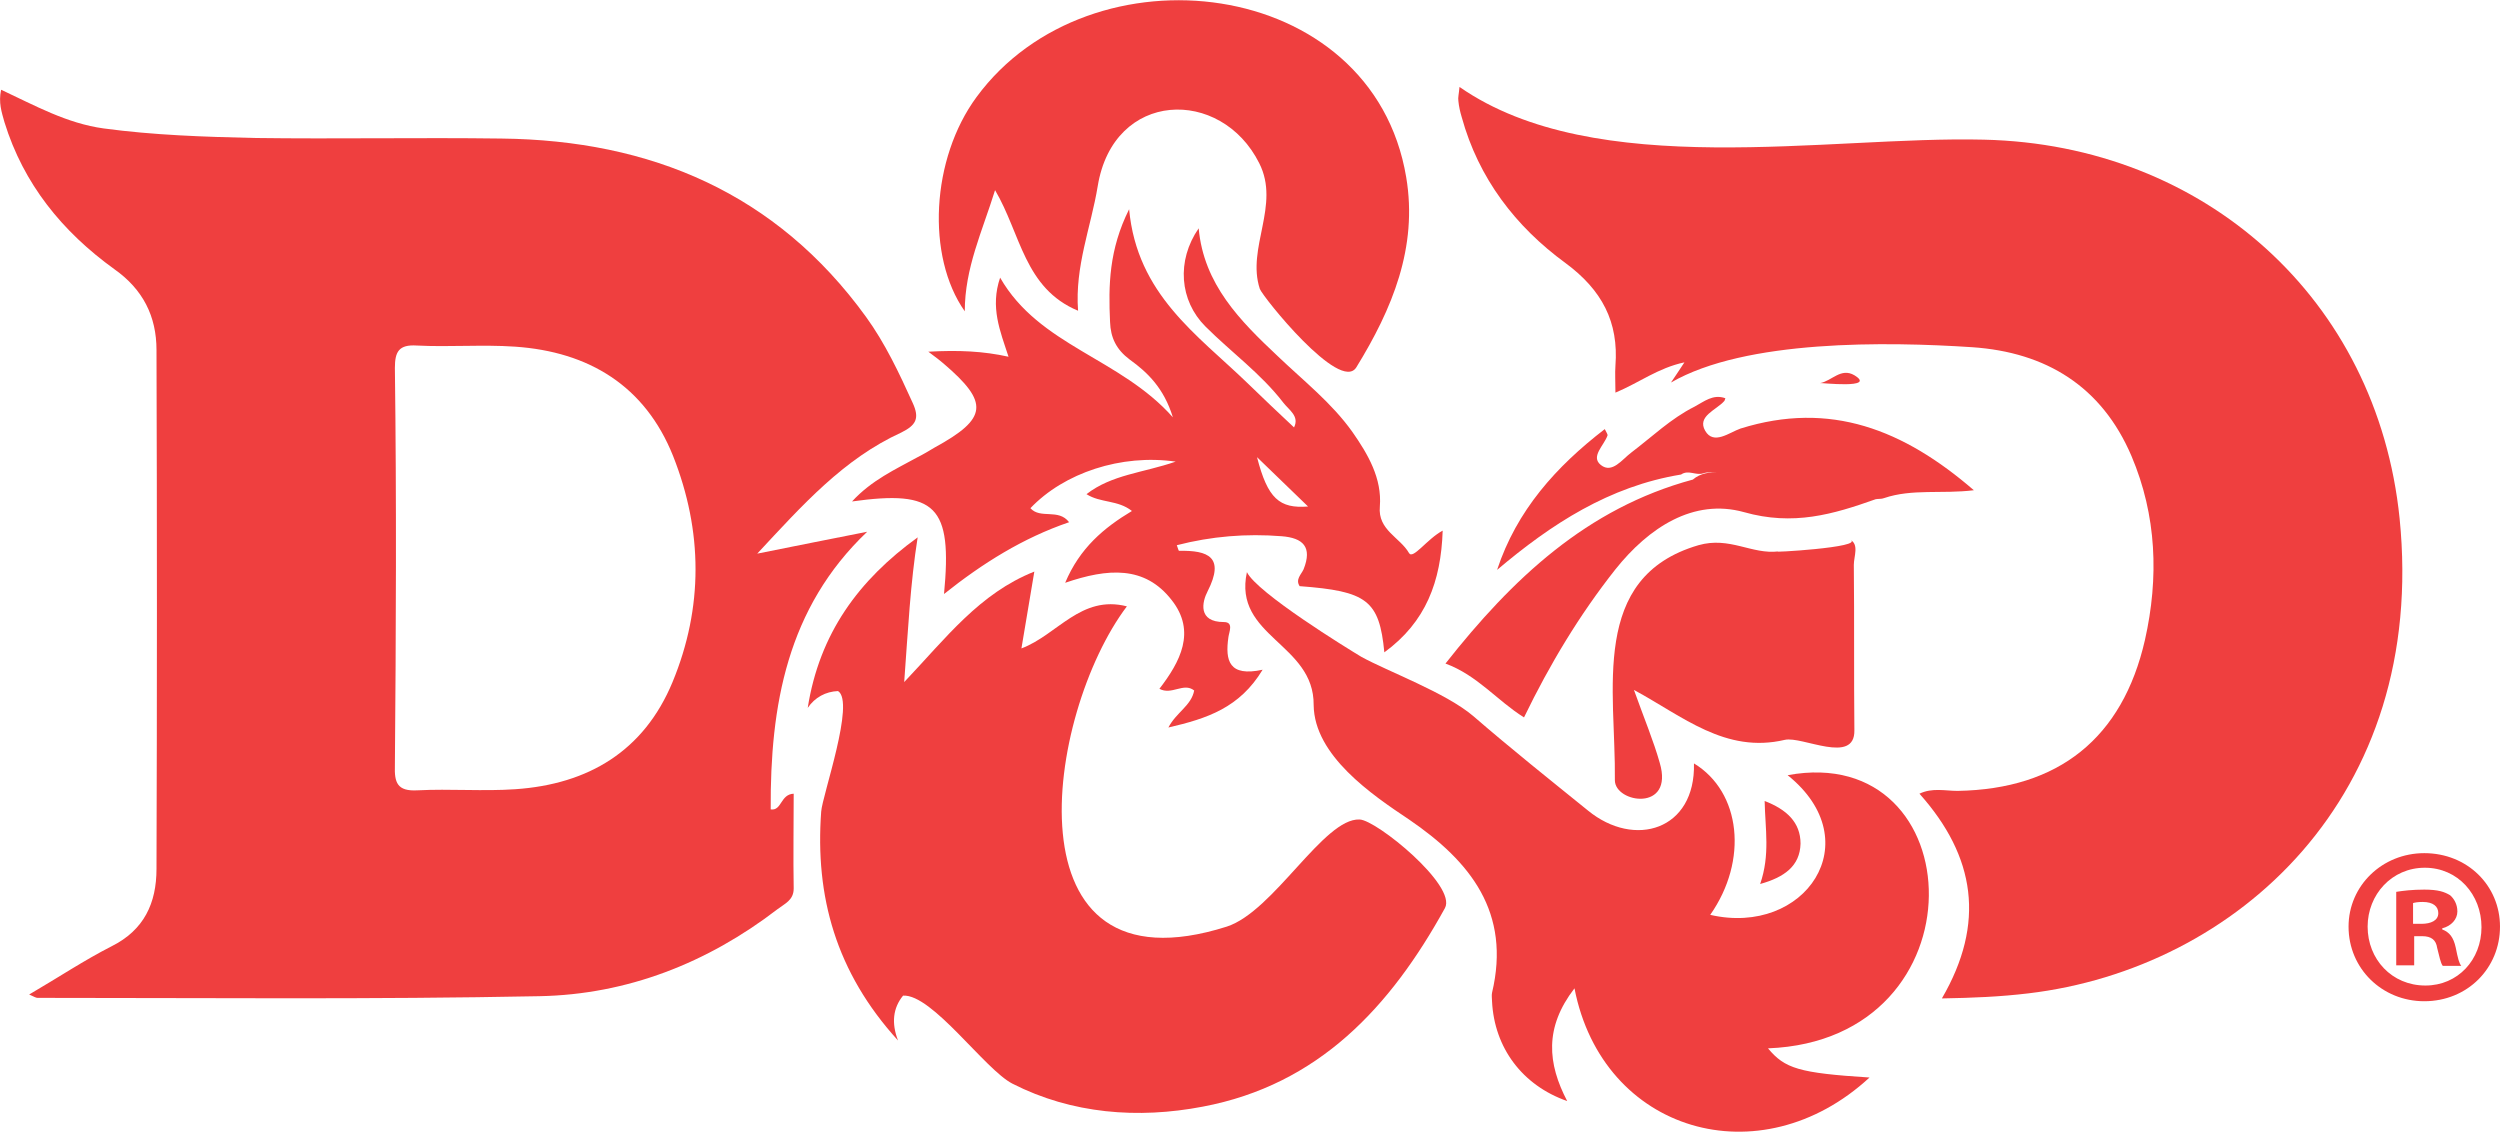 <?xml version="1.0" encoding="utf-8"?>
<!-- Generator: Adobe Illustrator 22.1.0, SVG Export Plug-In . SVG Version: 6.00 Build 0)  -->
<svg version="1.1" id="Layer_1" xmlns="http://www.w3.org/2000/svg" xmlns:xlink="http://www.w3.org/1999/xlink" x="0px" y="0px"
	 viewBox="0 0 445.7 201.8" style="enable-background:new 0 0 445.7 201.8;" xml:space="preserve">
<style type="text/css">
	.st0{fill:#EF3F3F;}
</style>
<g>
	<g>
		<path class="st0" d="M162.7,71.8c-2.4-5.3-4.9-10.6-8.3-15.3c-16-22.1-38.4-31.5-65-31.8c-14.7-0.2-29.3,0.1-44-0.1
			c-9-0.2-18-0.5-26.9-1.7C11.9,22,6.2,18.8,0.2,16c-0.5,2.3,0.1,4,0.6,5.8c3.4,11,10.3,19.5,19.6,26.2c5.1,3.6,7.5,8.4,7.5,14.4
			c0.1,30.8,0.1,61.7,0,92.5c0,6.1-2.2,10.9-8,13.8c-4.9,2.5-9.4,5.5-14.7,8.6c0.9,0.4,1.2,0.6,1.5,0.6c29.8,0,59.7,0.3,89.5-0.3
			c15.6-0.3,29.9-5.9,42.4-15.5c1.3-1,2.9-1.6,2.9-3.7c-0.1-5.6,0-11.2,0-16.9c-2.4,0.1-2.1,3.1-4.1,2.8
			c-0.1-18.5,2.9-35.9,17.2-49.5c-6.2,1.2-12.5,2.5-19.6,3.9c8.1-8.7,15.4-16.9,25.7-21.6C163.3,75.8,164,74.6,162.7,71.8z
			 M119.9,121.6c-5.1,12.3-15,18.2-28,19.1c-5.8,0.4-11.6-0.1-17.5,0.2c-3.6,0.2-4.1-1.4-4-4.4c0.2-23.6,0.3-47.3,0-70.9
			c0-2.9,0.7-4.2,3.9-4c5.8,0.3,11.7-0.2,17.5,0.2c13.2,0.9,23.2,7,28.2,19.5C125.3,94.7,125.4,108.3,119.9,121.6z"/>
		<path class="st0" d="M260.2,15.5c24.3,16.9,65.7,8.7,93.5,9.4c39.3,0.9,70.1,28.4,74.1,67.5c5,49.6-29.1,80.3-66.2,84.7
			c-5,0.6-9.8,0.8-15.4,0.9c7.8-13.4,6-25.3-4-36.5c2.3-1.1,4.6-0.5,6.8-0.5c18-0.3,29.4-9.4,33.4-26.9c2.5-11.1,2.1-22.2-2.4-32.8
			c-5.3-12.4-15.2-18.5-28.4-19.4c-15.2-1-40.4-1.4-53.7,6.3c0.7-1,1.4-2.1,2.4-3.6c-4.7,1-8,3.6-12.3,5.4c0-2-0.1-3.4,0-4.8
			c0.6-7.8-2.4-13.5-8.9-18.3c-8.9-6.5-15.5-15.1-18.5-26c-0.3-1-0.5-1.9-0.6-2.9C259.9,17.4,260.1,16.7,260.2,15.5z"/>
		<path class="st0" d="M160.1,185.5c-11.1-12.2-14.8-25.7-13.7-40.8c0.2-2.9,6.1-19.6,3-21.5c-2.2,0.1-4.1,1.1-5.4,3
			c2.1-13.3,9.1-22.8,19.6-30.4c-1.3,8.2-1.7,16.3-2.4,25.8c7.5-7.9,13.4-15.8,23.2-19.7c-0.8,4.7-1.5,9-2.3,13.7
			c6.4-2.4,10.6-9.6,18.8-7.5c-14.5,19.2-21.9,69.7,17.8,57.1c8.4-2.7,17.3-19.4,23.7-19.1c3,0.1,17.4,11.8,15.2,15.8
			c-9.7,17.6-22.5,31.5-43.2,35.4c-11.5,2.2-23.3,1.3-33.9-4.1c-4.9-2.5-14.3-16-19.5-15.7C159.2,179.7,158.9,182.4,160.1,185.5z"/>
		<path class="st0" d="M222.3,102c1.8,3.7,17.9,13.6,20.4,15.1c4.7,2.6,15.1,6.4,20,10.6c6.7,5.8,13.6,11.3,20.4,16.8
			c8.3,6.8,19.2,3.5,18.9-8.4c8.4,5.1,9.7,17.3,2.9,27c16.9,3.9,28.5-13.1,13.8-24.9c33-6.1,35.3,47.2-3.5,48.7
			c3,3.6,5.5,4.4,18.1,5.2c-19.5,18-47.6,9.8-52.6-15.9c-5.4,7-4.8,13.4-1.3,20.1c-8-2.8-13-9.5-13.4-17.8c0-0.5-0.1-1,0-1.5
			c3.4-14.3-3.8-23.4-14.8-30.9c-6.6-4.4-16.9-11.4-17-20.4C234.3,114.7,219.8,113.5,222.3,102z"/>
		<path class="st0" d="M251.2,98.6c-1.6-2.8-5.6-4.1-5.2-8.3c0.4-5-2.1-9.3-4.9-13.3c-3.7-5.2-8.7-9.1-13.3-13.5
			c-6.7-6.3-13.2-12.8-14.1-22.8c-4,5.8-3.4,12.9,1.2,17.5c4.6,4.6,9.9,8.4,13.9,13.6c1,1.3,2.9,2.4,1.9,4.4
			c-2.8-2.6-5.5-5.2-8.3-7.9c-8.9-8.6-19.7-15.8-21.1-31c-3.6,7.2-3.7,13.6-3.4,20.1c0.1,2.8,1.1,4.9,3.5,6.7
			c3.2,2.3,6.1,5.1,7.7,10.3c-9.4-10.6-23.8-12.7-30.8-24.9c-1.8,5.3,0,9.5,1.5,14.1c-4.5-1-8.9-1.2-14.3-0.9
			c1.5,1.1,2.1,1.6,2.7,2.1c8.2,7,7.9,9.8-1.6,15c-1,0.6-2,1.2-3,1.7c-4,2.2-8.2,4.1-11.7,7.9c15-2.1,17.9,0.8,16.4,16.5
			c6.9-5.5,14.1-10,22.3-12.8c-1.9-2.5-5.1-0.5-6.9-2.5c6-6.3,16.2-9.7,25.9-8.3c-5.8,2-11.4,2.3-15.9,5.8c2.5,1.6,5.6,1,8.1,3
			c-5,3-9.3,6.6-11.9,12.8c7.6-2.6,14.2-3.1,19,3.1c4.4,5.6,1.5,11-2.2,15.8c2.2,1.2,4.3-1.2,6.2,0.3c-0.5,2.7-3.2,3.9-4.6,6.6
			c6.9-1.6,12.7-3.5,16.8-10.3c-6,1.3-6.7-1.6-6.1-5.8c0.1-0.9,1-2.7-0.8-2.7c-4.7,0-3.9-3.6-2.9-5.5c3.1-6.1,0.1-7.3-5.1-7.2
			c-0.1,0-0.2-0.5-0.4-1c6.2-1.6,12.4-2.1,18.7-1.6c3.8,0.3,5.5,1.9,3.9,5.9c-0.4,0.9-1.5,1.8-0.7,3c12,0.9,14.2,2.5,15.1,11.8
			c7.4-5.4,10.1-12.6,10.4-21.7C254.4,96.1,251.9,99.8,251.2,98.6z M224.1,81.5l9.1,8.8C228.1,90.7,226,88.9,224.1,81.5z"/>
		<path class="st0" d="M192.2,55.4c-9.6-4-10.2-13.7-14.8-21.5c-2.3,7.4-5.4,13.9-5.4,21.6c-6.9-9.8-6-27.2,2.1-38.2
			c20.2-27.5,70.6-21.7,76.6,14.3c2.1,12.5-2.5,23.5-8.9,33.9c-2.9,4.6-16.7-12.6-17.2-14c-2.4-7.3,3.7-14.9-0.1-22.4
			c-6.8-13.6-26-13.1-28.8,4.1C194.5,40.5,191.6,47.5,192.2,55.4z"/>
		<path class="st0" d="M351.9,87.4c-5.7,0.7-11-0.3-16,1.4c-0.5,0.2-1,0.1-1.5,0.2c-7.6,2.7-14.7,4.8-23.5,2.3
			c-9-2.5-17,2.8-22.9,10.2c-6.4,8.1-11.7,16.9-16.3,26.4c-4.8-3-8.3-7.5-14-9.6c11.9-15.1,25.2-27.7,44.1-32.8
			c1.4-1.2,3.1-1.3,4.2-1.3c-0.6,0-1.5-0.1-2.4,0.2c-1.3,0.4-2.6-0.7-3.9,0.2c-12.8,2.1-23.1,8.8-32.8,17
			c3.5-10.6,10.5-18.4,19.2-25.1c0.3,0.6,0.5,0.9,0.5,1.1c-0.6,1.8-3.1,3.8-1.2,5.3c2,1.6,3.8-1,5.4-2.2c3.7-2.8,7.1-6.1,11.3-8.2
			c1.7-0.9,3.3-2.3,5.5-1.5c-0.1,0.2-0.1,0.4-0.2,0.5c-1.4,1.6-4.9,2.7-3.4,5.3c1.5,2.6,4.3,0.3,6.3-0.4
			C326.3,71.4,339.4,76.6,351.9,87.4z"/>
		<path class="st0" d="M291.3,123c1.9,5.3,3.5,9.1,4.6,13c2.6,8.8-8,7.2-8,3.1c0.2-16-4.6-36.2,14.9-41.9c5.6-1.6,9.5,1.7,14.3,1.1
			c-2.5,0.3,15.7-0.7,12.7-2.1c1.7,0.8,0.7,3,0.7,4.5c0.1,9.8,0,19.6,0.1,29.5c0.1,6.2-9.3,1-12.4,1.7
			C307.6,134.4,300,127.7,291.3,123z"/>
		<path class="st0" d="M313.8,157.6c1.8-5.2,0.9-9.8,0.8-14.8c3.9,1.5,6.4,3.8,6.4,7.6C320.9,154.4,318.1,156.4,313.8,157.6z"/>
		<path class="st0" d="M324.5,68.3c2.1-0.4,3.7-2.8,6.1-1.4C334.7,69.4,324.4,68.2,324.5,68.3z"/>
	</g>
	<g>
		<path class="st0" d="M445.7,165.2c0,7.4-5.8,13.3-13.5,13.3c-7.5,0-13.5-5.8-13.5-13.3c0-7.3,6-13.1,13.5-13.1
			C439.9,152.1,445.7,157.9,445.7,165.2z M422.1,165.2c0,5.8,4.3,10.5,10.3,10.5c5.8,0,10-4.6,10-10.4c0-5.8-4.2-10.6-10.1-10.6
			S422.1,159.5,422.1,165.2z M430.2,172.1h-3V159c1.2-0.2,2.9-0.4,5-0.4c2.5,0,3.6,0.4,4.6,1c0.7,0.6,1.3,1.6,1.3,2.9
			c0,1.4-1.1,2.6-2.7,3v0.2c1.3,0.5,2,1.4,2.4,3.2c0.4,2,0.6,2.8,1,3.3h-3.3c-0.4-0.5-0.6-1.7-1-3.2c-0.2-1.4-1-2.1-2.7-2.1h-1.4
			v5.2H430.2z M430.3,164.7h1.4c1.7,0,3-0.6,3-1.9c0-1.2-0.9-2-2.8-2c-0.8,0-1.4,0.1-1.7,0.2v3.7H430.3z"/>
	</g>
</g>
</svg>
